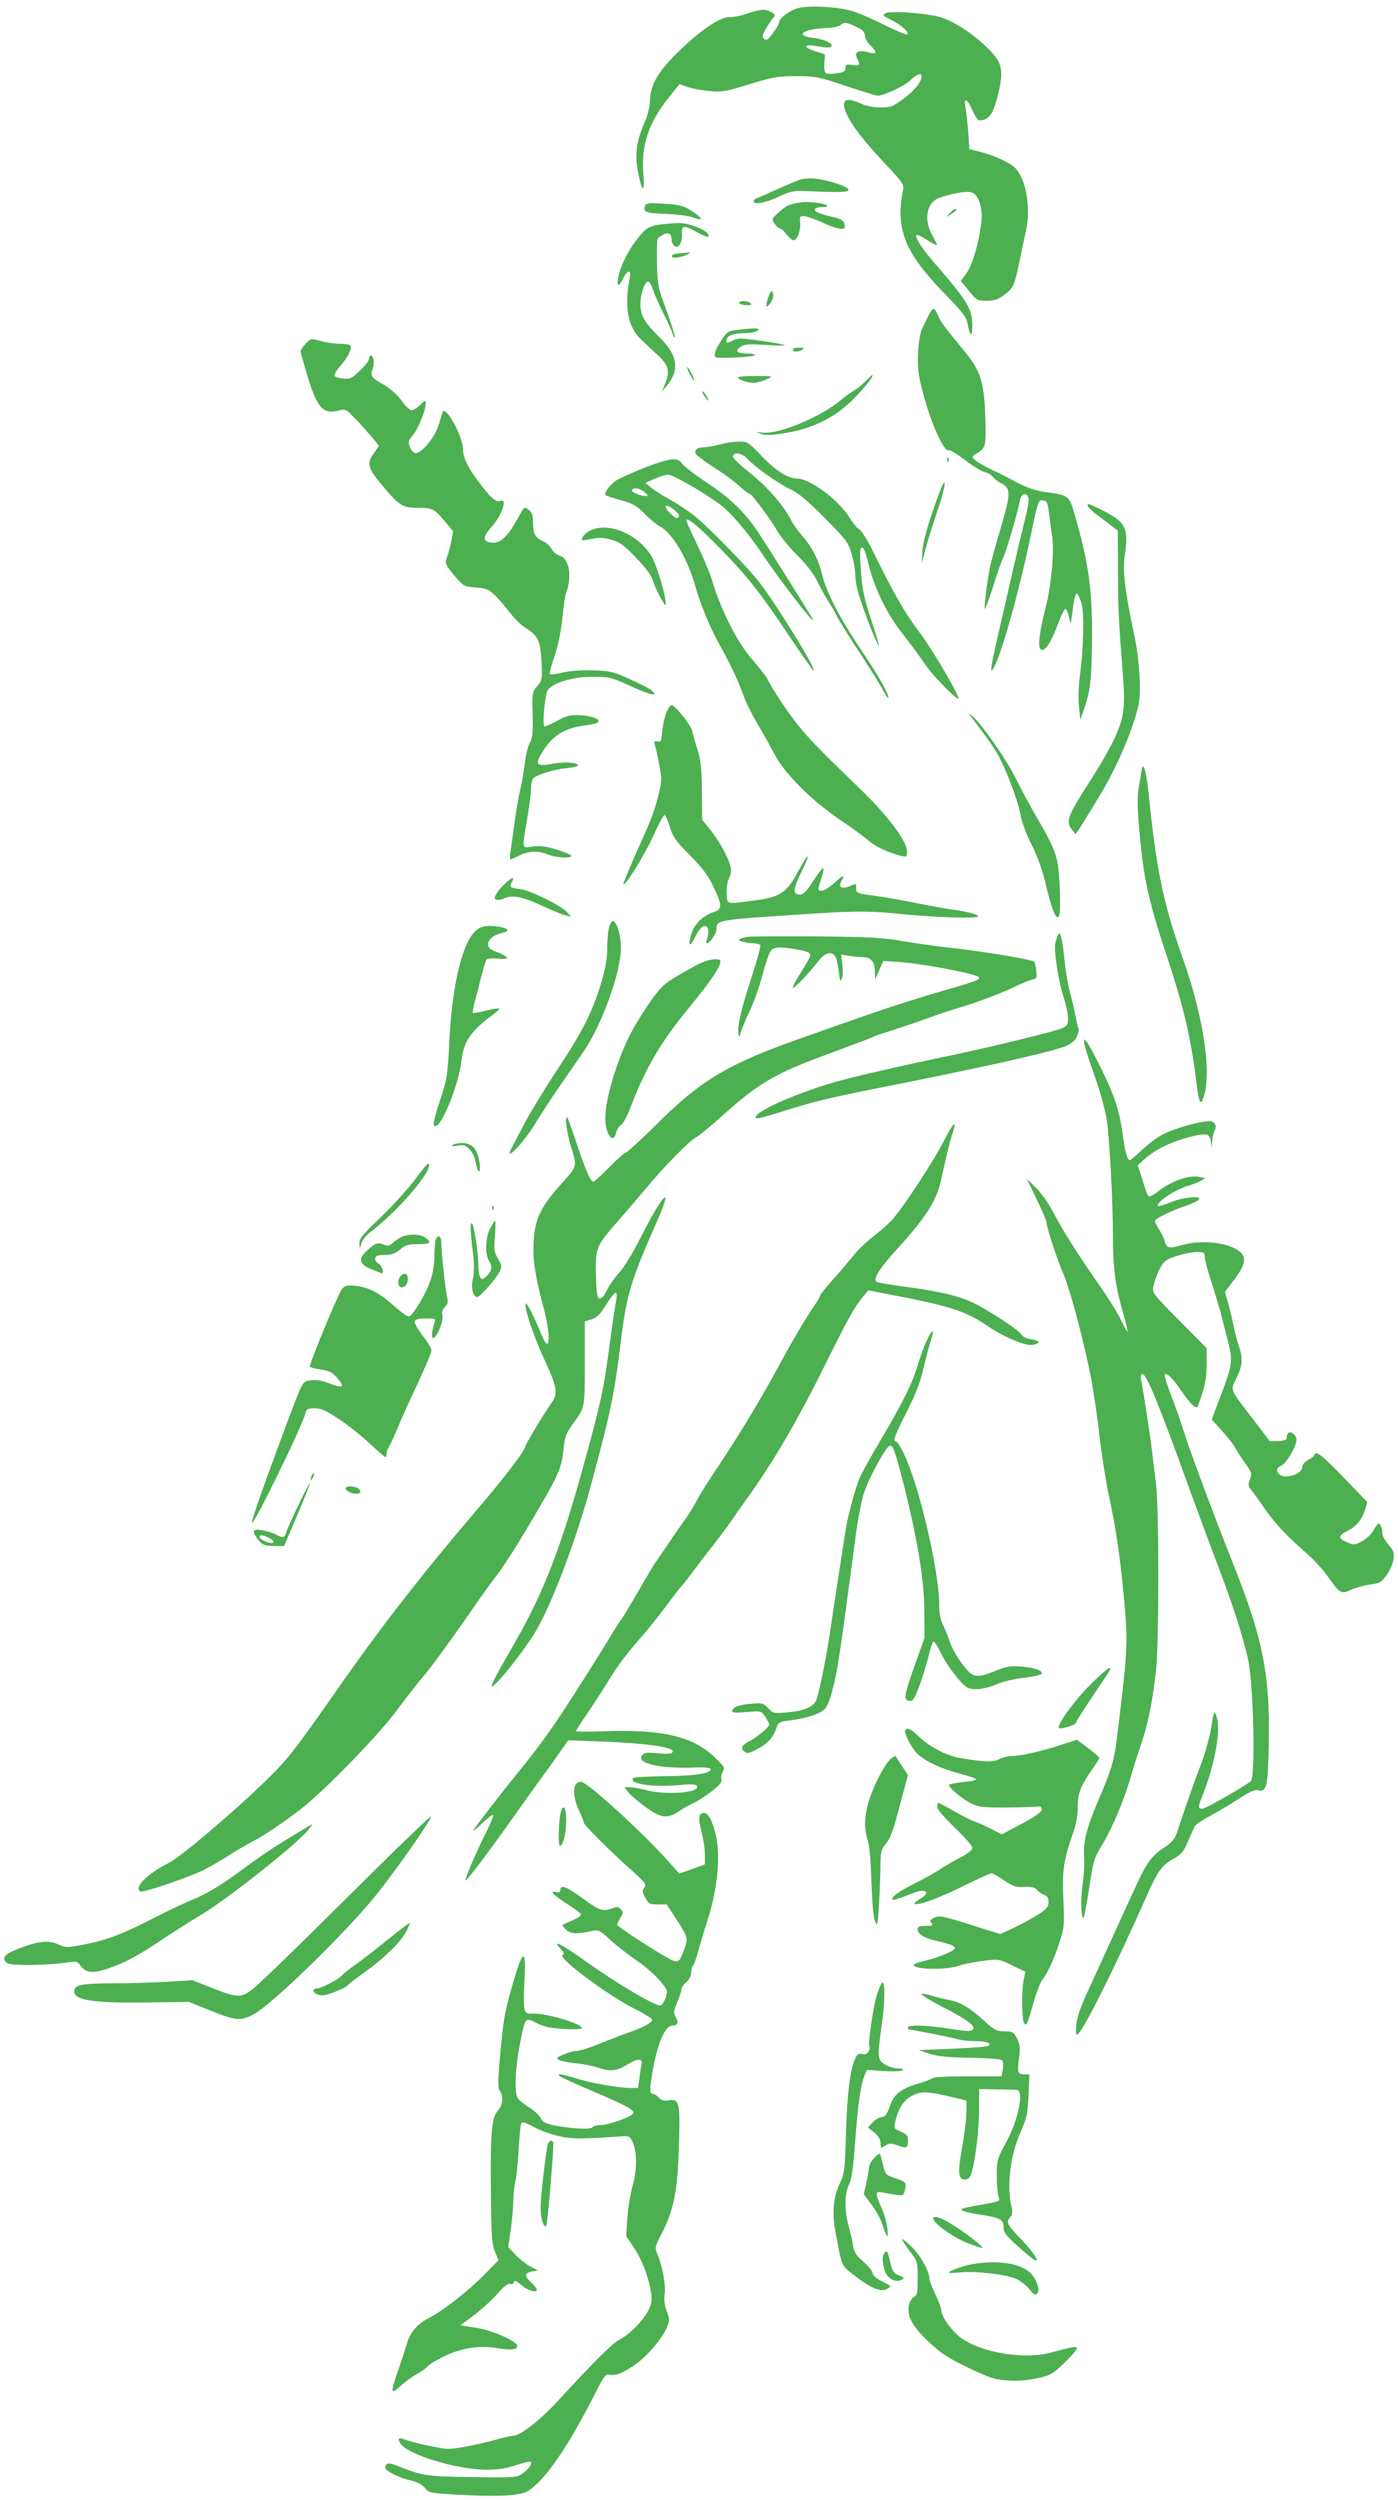 <?xml version="1.0" standalone="no"?>
<!DOCTYPE svg PUBLIC "-//W3C//DTD SVG 20010904//EN"
 "http://www.w3.org/TR/2001/REC-SVG-20010904/DTD/svg10.dtd">
<svg version="1.0" xmlns="http://www.w3.org/2000/svg"
 width="716pt" height="1280pt" viewBox="0 0 716 1280"
 preserveAspectRatio="xMidYMid meet">
<g transform="translate(0,1280) scale(0.1,-0.1)"
fill="#4caf50" stroke="none">
<path d="M4090 12759 c-44 -11 -100 -52 -100 -74 0 -7 -14 -31 -31 -54 -25
-35 -33 -40 -45 -30 -12 10 -11 18 12 58 15 25 32 49 38 54 16 11 -22 37 -56
37 -15 0 -51 -9 -80 -19 -29 -11 -70 -19 -90 -18 -50 1 -151 -67 -270 -184
-100 -99 -138 -166 -139 -246 -1 -27 -11 -72 -25 -103 -44 -102 -54 -168 -37
-257 21 -111 36 -119 28 -13 -12 146 27 262 131 392 l54 67 40 -14 c22 -8 73
-17 113 -21 66 -6 83 -3 206 35 120 37 144 41 239 41 100 0 113 -3 254 -50 82
-27 155 -50 163 -50 32 0 144 53 170 81 29 29 55 38 55 19 0 -29 -37 -75 -92
-115 -55 -41 -65 -45 -118 -45 -36 0 -74 7 -101 20 -81 36 -105 19 -73 -53 27
-60 87 -138 198 -256 90 -96 97 -106 91 -135 -40 -196 9 -319 206 -522 97
-100 119 -127 124 -160 13 -67 24 -74 25 -13 0 86 -25 128 -186 313 -70 80
-111 143 -100 153 3 3 27 -8 53 -25 26 -17 49 -29 51 -27 2 2 -8 23 -22 48
-45 76 -32 166 28 191 54 22 142 39 169 32 38 -9 62 -78 53 -156 -12 -101 -44
-212 -75 -257 l-30 -42 41 -50 c40 -49 44 -51 91 -51 37 0 58 6 87 28 48 33
56 51 80 166 10 50 26 125 35 166 24 111 3 251 -49 313 -25 31 -110 71 -191
91 l-50 12 -6 85 c-3 46 -10 104 -14 128 -10 56 8 48 36 -15 24 -52 30 -57 63
-45 32 13 49 47 71 141 26 115 16 152 -55 222 -90 88 -196 153 -272 167 -98
18 -232 25 -253 13 -16 -9 -13 -13 31 -35 51 -26 92 -63 81 -73 -3 -4 -52 16
-109 44 -57 29 -129 61 -162 72 -70 24 -221 34 -286 19z m310 -104 c20 -10 30
-23 30 -38 0 -13 13 -36 30 -52 37 -36 31 -45 -20 -31 -46 12 -67 -3 -49 -35
16 -31 10 -38 -26 -32 -31 5 -35 3 -35 -15 0 -17 -8 -22 -44 -27 -25 -4 -50
-4 -56 0 -6 4 -10 26 -8 52 l3 45 -47 15 c-61 18 -65 38 -5 28 66 -11 82 -11
86 0 6 15 -42 35 -99 42 -90 11 -48 43 63 49 45 2 76 8 85 18 16 15 32 12 92
-19z"/>
<path d="M4096 11880 c-15 -5 -67 -27 -115 -49 -47 -21 -94 -42 -103 -45 -10
-3 -18 -10 -18 -16 0 -20 59 -10 126 22 59 28 78 32 134 30 188 -8 225 -7 225
7 0 16 -108 51 -175 57 -25 2 -58 -1 -74 -6z"/>
<path d="M4100 11764 c-60 -11 -73 -16 -110 -50 -39 -35 -39 -36 -22 -60 9
-13 22 -24 28 -24 5 0 20 -13 32 -30 13 -16 29 -30 36 -30 19 0 38 51 34 91
-3 31 -1 34 23 32 14 -1 57 -16 95 -34 59 -28 99 -37 110 -26 2 2 1 12 -2 24
-4 15 -19 23 -62 33 -67 15 -95 27 -87 41 4 5 20 9 38 9 48 0 19 18 -38 23
-27 3 -61 3 -75 1z"/>
<path d="M3304 11747 c-12 -33 1 -38 108 -42 64 -3 122 -11 143 -20 52 -21 41
2 -17 38 -38 24 -60 29 -136 34 -79 5 -92 4 -98 -10z"/>
<path d="M4864 11708 l-19 -21 28 18 c28 18 33 25 19 25 -5 0 -17 -10 -28 -22z"/>
<path d="M3385 11651 c-63 -8 -81 -20 -129 -85 -45 -59 -81 -135 -90 -188 -8
-46 4 -49 24 -6 22 46 45 51 36 7 -30 -146 -11 -252 56 -316 24 -22 64 -61 91
-85 52 -51 59 -79 32 -146 l-15 -37 25 30 c67 80 56 157 -36 247 -78 77 -99
112 -99 171 0 54 24 121 41 115 7 -2 18 -22 24 -44 7 -21 31 -75 53 -119 22
-44 43 -90 47 -103 4 -13 9 -21 12 -19 2 3 -17 63 -42 134 -45 122 -48 134
-50 244 -2 64 0 121 3 126 4 6 18 16 31 23 26 13 41 2 41 -31 0 -9 6 -22 14
-28 20 -17 40 14 39 60 -2 48 6 49 81 8 49 -26 57 -27 54 -12 -4 24 -101 63
-153 61 -22 0 -62 -4 -90 -7z"/>
<path d="M3478 11503 c-21 -2 -38 -8 -38 -14 0 -13 40 -10 75 6 31 14 27 14
-37 8z"/>
<path d="M3933 11273 c-6 -21 -10 -39 -8 -41 8 -8 35 33 35 54 0 36 -13 29
-27 -13z"/>
<path d="M3786 11252 c-3 -6 10 -12 29 -14 22 -2 34 0 32 6 -5 14 -53 20 -61
8z"/>
<path d="M4757 11188 c-8 -18 -24 -49 -33 -68 -11 -22 -19 -68 -22 -126 -3
-75 0 -108 22 -194 44 -169 112 -320 137 -305 4 3 40 -20 81 -50 40 -31 86
-59 101 -62 15 -3 33 -13 40 -23 7 -9 27 -25 44 -34 51 -26 51 -49 -2 -230
-26 -88 -51 -179 -55 -201 -15 -76 -31 -207 -26 -212 2 -3 21 48 42 113 20 66
45 135 54 154 15 31 70 219 85 293 6 30 32 37 42 10 4 -9 -3 -55 -15 -102 -12
-47 -39 -162 -61 -256 -21 -93 -53 -231 -70 -305 -46 -201 -53 -239 -36 -216
36 48 131 383 191 669 40 194 42 199 67 195 19 -3 23 -12 30 -68 4 -36 11 -89
16 -118 11 -76 -4 -245 -33 -360 -33 -128 -42 -207 -26 -217 21 -13 49 28 84
119 18 48 37 88 41 89 5 1 14 -16 19 -38 l10 -40 11 80 c5 45 14 78 20 76 6
-2 16 -24 24 -50 15 -51 11 -231 -9 -376 -6 -44 -8 -111 -4 -150 l7 -70 19 55
c32 92 39 147 41 360 2 254 -18 393 -94 653 -23 77 -30 83 -139 97 -61 8 -108
25 -190 70 -19 11 -60 31 -90 45 -30 14 -66 34 -80 45 -24 20 -24 21 -6 33 57
35 57 36 52 197 -6 177 -24 232 -109 335 -102 124 -118 145 -133 180 -18 43
-26 44 -47 3z"/>
<path d="M3775 11111 c-46 -6 -52 -9 -82 -56 -34 -52 -42 -84 -20 -86 49 -4
184 4 192 12 5 5 -9 9 -37 9 -55 0 -68 13 -34 35 20 13 42 15 128 9 56 -4 101
-4 98 -1 -3 3 -58 13 -122 22 -107 15 -120 15 -148 0 -25 -13 -30 -13 -30 -1
0 26 31 40 90 40 33 1 65 7 72 14 13 13 -13 14 -107 3z"/>
<path d="M1566 11041 c-14 -15 -26 -33 -26 -40 0 -7 16 -64 35 -128 49 -161
81 -196 159 -175 35 10 37 9 90 -46 46 -48 116 -130 116 -136 0 -1 -11 -17
-25 -36 -37 -50 -32 -74 31 -151 95 -116 114 -129 190 -129 79 0 88 -4 142
-69 l43 -51 -11 -58 c-7 -31 -17 -67 -22 -79 -12 -25 -4 -41 54 -107 32 -36
39 -40 96 -44 54 -4 65 -9 98 -41 20 -20 54 -60 76 -88 22 -29 54 -61 72 -72
71 -45 83 -67 89 -174 5 -95 5 -98 -21 -129 -26 -31 -27 -35 -24 -145 2 -90 0
-119 -14 -145 -10 -18 -21 -62 -25 -98 -4 -36 -14 -96 -23 -135 -9 -38 -23
-119 -31 -180 -8 -60 -18 -127 -21 -147 -3 -21 -3 -38 0 -38 4 0 24 9 46 20
47 24 97 26 147 5 40 -17 128 -21 118 -5 -3 5 -38 19 -76 31 -52 16 -83 20
-120 15 -58 -8 -56 -19 -29 141 11 65 20 137 20 159 0 23 6 46 13 51 26 20
110 45 167 50 33 3 60 9 60 14 0 16 -67 20 -129 9 -82 -15 -92 -6 -58 52 52
89 114 129 217 143 30 4 61 10 68 14 26 14 -18 35 -82 39 -53 3 -69 0 -120
-27 -32 -17 -62 -31 -67 -31 -13 0 1 162 16 186 24 38 128 69 230 69 86 0 94
-2 198 -49 100 -46 140 -54 106 -22 -8 8 -57 34 -109 57 -87 40 -103 44 -190
47 -60 2 -118 -2 -157 -11 -35 -9 -65 -12 -67 -8 -3 4 8 45 24 92 18 53 33
124 40 192 6 59 14 118 19 130 33 88 16 180 -35 193 -13 4 -31 19 -39 34 -8
15 -28 33 -45 40 -39 16 -50 37 -50 95 0 36 -5 51 -22 65 -23 18 -23 18 -59
-49 -50 -90 -87 -123 -130 -119 -47 4 -48 28 -5 76 36 39 66 98 66 127 0 12
-6 15 -20 10 -23 -7 -53 22 -123 118 -45 62 -65 106 -66 149 -2 69 -92 229
-105 187 -2 -8 -12 -39 -21 -69 -19 -59 -85 -140 -116 -140 -9 0 -22 13 -29
30 -11 27 -10 32 13 60 28 32 67 128 67 162 0 21 -1 21 -28 -5 -15 -15 -35
-27 -44 -27 -9 0 -33 23 -53 51 -24 31 -58 62 -92 81 -62 35 -68 44 -54 80 10
28 4 68 -10 68 -5 0 -9 -8 -9 -17 0 -9 -21 -36 -46 -60 -41 -39 -50 -44 -86
-41 -23 2 -43 8 -45 15 -2 6 12 29 31 51 37 41 60 87 50 103 -3 5 -26 9 -52 9
-26 0 -70 6 -99 14 -51 14 -52 13 -77 -13z"/>
<path d="M4060 11010 c0 -13 30 -13 50 0 11 7 7 10 -17 10 -18 0 -33 -4 -33
-10z"/>
<path d="M3520 10916 c0 -11 30 -66 36 -66 2 0 -3 15 -12 33 -19 36 -24 44
-24 33z"/>
<path d="M3780 10867 c0 -11 47 -27 81 -27 24 0 89 24 89 33 0 1 -38 2 -85 2
-47 0 -85 -3 -85 -8z"/>
<path d="M4434 10849 c-16 -17 -45 -40 -64 -51 -19 -12 -46 -31 -60 -43 -98
-86 -320 -180 -404 -170 -41 5 -41 5 -9 -6 24 -9 54 -8 130 5 141 23 256 82
350 179 60 62 102 117 90 117 -2 0 -16 -14 -33 -31z"/>
<path d="M3605 10776 c10 -14 19 -26 22 -26 7 0 -17 39 -28 46 -6 3 -3 -5 6
-20z"/>
<path d="M3685 10524 c-27 -7 -65 -14 -83 -14 -40 0 -55 -26 -26 -46 10 -7 24
-17 29 -22 6 -5 37 -26 70 -47 33 -21 82 -57 109 -81 26 -24 52 -44 57 -44 10
0 108 -131 144 -195 16 -27 61 -81 100 -120 47 -46 81 -91 100 -130 16 -33 41
-78 55 -100 15 -22 37 -60 49 -85 13 -25 65 -108 116 -185 51 -77 104 -162
118 -190 15 -27 26 -44 27 -37 0 23 -48 108 -145 253 -104 154 -174 291 -195
379 -17 73 -50 137 -100 195 -22 26 -48 61 -56 78 -39 77 -121 172 -211 244
-52 41 -92 80 -90 87 8 24 47 17 75 -13 38 -42 156 -126 222 -157 40 -19 88
-59 174 -146 108 -109 120 -124 137 -181 10 -34 19 -82 19 -107 0 -25 8 -72
19 -106 25 -83 91 -253 101 -259 4 -3 -12 55 -37 128 -35 106 -46 154 -53 246
-6 68 -6 119 -1 124 12 12 19 -1 41 -88 31 -123 94 -250 172 -349 38 -48 91
-120 118 -160 40 -60 181 -201 169 -169 -22 59 -139 255 -200 336 -75 100
-129 193 -235 409 -29 59 -62 112 -73 118 -11 5 -32 31 -47 55 -52 90 -205
205 -271 205 -47 0 -109 39 -182 115 -70 73 -73 75 -119 74 -26 0 -69 -7 -97
-15z"/>
<path d="M4851 10444 c0 -11 3 -14 6 -6 3 7 2 16 -1 19 -3 4 -6 -2 -5 -13z"/>
<path d="M3305 10407 c-61 -24 -127 -53 -146 -65 -34 -21 -68 -67 -57 -77 3
-3 38 -15 78 -26 63 -17 81 -28 122 -70 27 -27 62 -56 77 -64 65 -33 143 -166
183 -309 26 -93 77 -215 128 -306 49 -86 94 -182 121 -259 10 -29 41 -90 67
-135 27 -44 66 -115 88 -156 52 -101 191 -239 339 -339 61 -41 126 -89 146
-107 33 -29 105 -62 169 -77 23 -6 25 -3 25 26 0 51 -101 185 -244 322 -205
198 -253 248 -312 320 -55 69 -130 182 -159 239 -8 16 -43 60 -77 99 -75 83
-165 262 -208 412 -10 33 -44 114 -76 180 -32 65 -56 121 -54 124 10 9 68 -39
174 -148 135 -137 207 -228 361 -459 63 -94 116 -169 118 -167 12 11 -182 326
-276 450 -61 80 -273 297 -342 349 -30 24 -86 60 -124 81 -38 21 -80 48 -95
61 l-26 22 48 21 c27 12 58 21 69 21 24 0 191 -96 267 -154 58 -44 141 -142
224 -265 98 -146 290 -391 244 -311 -30 50 -241 387 -278 441 -67 99 -141 170
-257 247 -63 41 -120 86 -129 99 -22 33 -59 29 -188 -20z m-4 -127 c18 -15 20
-19 8 -20 -27 0 -79 21 -73 31 9 15 41 10 65 -11z m156 -94 c20 -17 25 -28 17
-35 -7 -8 -20 -1 -44 24 -40 41 -19 50 27 11z"/>
<path d="M4782 10197 c-36 -105 -55 -175 -58 -218 l-3 -64 18 70 c10 39 37
125 60 193 23 67 41 134 39 148 -2 17 -21 -27 -56 -129z"/>
<path d="M5572 10208 c3 -7 24 -28 49 -46 24 -18 58 -43 74 -56 l30 -23 1
-199 c0 -196 3 -261 25 -539 14 -169 5 -226 -50 -340 -21 -44 -79 -144 -130
-222 -102 -159 -113 -189 -83 -228 l20 -26 20 28 c10 16 58 92 105 171 88 144
172 343 198 463 15 70 5 234 -22 359 -47 220 -60 331 -49 402 22 143 7 174
-111 234 -76 38 -83 40 -77 22z"/>
<path d="M3023 10084 c-27 -14 -50 -41 -41 -50 2 -1 24 2 50 7 37 8 60 7 101
-5 44 -13 64 -28 126 -93 52 -54 78 -91 87 -121 13 -43 64 -136 64 -117 1 46
-48 208 -76 252 -71 111 -219 172 -311 127z"/>
<path d="M3413 9153 c-8 -21 -18 -64 -21 -96 -4 -52 -7 -58 -24 -53 -17 4 -19
1 -14 -17 4 -12 14 -57 22 -101 15 -75 15 -82 -6 -165 -11 -47 -38 -124 -60
-171 -77 -172 -120 -273 -117 -277 10 -10 111 154 153 248 27 60 53 108 58
106 5 -2 17 -29 27 -62 15 -50 30 -71 103 -144 65 -66 93 -104 120 -161 46
-96 46 -115 0 -130 -55 -18 -100 -63 -114 -115 -18 -63 -6 -67 22 -9 24 51 53
68 65 38 3 -9 1 -30 -4 -45 -6 -16 -7 -29 -3 -29 15 0 50 52 50 74 0 47 -5 46
485 78 230 15 315 14 465 -2 168 -17 390 -24 390 -12 0 11 -63 27 -145 37 -27
4 -104 18 -170 31 -66 14 -163 31 -215 38 -92 12 -95 13 -95 38 1 25 0 25 -34
11 -40 -17 -59 -6 -42 25 20 37 12 35 -34 -7 -24 -22 -54 -41 -65 -41 -24 0
-24 -1 -4 61 9 27 14 52 11 55 -3 3 -26 -26 -51 -65 -37 -57 -51 -71 -71 -71
-36 0 -33 30 11 119 20 40 34 75 31 77 -3 3 -24 -31 -48 -75 -58 -110 -93
-134 -219 -150 -155 -21 -145 -24 -148 33 -2 29 3 61 12 81 11 22 13 41 7 61
-14 50 -57 128 -102 184 l-43 54 -1 146 c-1 117 -6 158 -22 210 -12 36 -24 80
-28 97 -6 32 -88 133 -106 133 -6 0 -17 -17 -26 -37z"/>
<path d="M4966 9140 c7 -8 34 -45 62 -82 28 -37 63 -88 78 -113 43 -75 104
-232 119 -309 8 -45 31 -107 59 -162 30 -59 54 -126 71 -197 31 -131 50 -181
66 -171 8 5 10 46 7 143 -7 160 -15 188 -111 354 -36 61 -88 158 -116 214 -48
98 -174 277 -222 318 -13 11 -19 13 -13 5z"/>
<path d="M5846 8850 c-3 -19 -10 -60 -15 -90 -9 -54 -4 -153 18 -345 17 -146
49 -277 122 -495 93 -279 128 -431 158 -673 12 -104 24 -116 42 -40 31 137
-14 409 -117 698 -98 276 -133 450 -173 850 -5 44 -13 91 -18 105 -11 25 -11
25 -17 -10z"/>
<path d="M2593 8282 c-17 -15 -39 -39 -48 -54 -15 -25 -15 -28 -2 -34 9 -3 24
-1 36 5 39 21 93 12 190 -33 53 -25 110 -48 126 -52 l30 -7 -23 25 c-29 32
-184 108 -232 115 -59 8 -62 10 -50 34 17 31 7 32 -27 1z"/>
<path d="M3121 8058 c-6 -17 -11 -66 -11 -108 0 -57 -8 -104 -30 -179 -45
-149 -94 -248 -223 -443 -64 -97 -139 -220 -168 -274 -28 -55 -58 -110 -65
-124 -52 -94 53 12 119 120 28 47 87 137 131 200 44 63 95 138 114 165 94 136
192 407 192 532 0 62 -17 124 -38 137 -6 3 -15 -8 -21 -26z"/>
<path d="M2452 8046 c-77 -42 -136 -270 -151 -581 -8 -168 -11 -187 -45 -291
-39 -121 -43 -146 -22 -138 37 14 119 227 130 337 10 94 49 151 159 231 21 15
36 30 34 33 -3 2 -33 -3 -68 -11 -34 -9 -64 -14 -67 -12 -2 3 1 25 7 48 7 24
22 81 33 128 12 47 25 90 29 96 6 7 29 9 60 6 63 -6 60 8 -6 34 -36 13 -45 22
-45 40 0 25 28 48 73 58 38 9 34 22 -10 30 -56 9 -85 7 -111 -8z"/>
<path d="M5415 8005 c-3 -8 -7 -23 -10 -32 -10 -29 17 -204 42 -277 12 -38 23
-87 23 -108 0 -35 -4 -41 -35 -54 -39 -16 -334 -88 -525 -129 -286 -59 -541
-118 -635 -145 -216 -63 -428 -160 -403 -185 3 -4 55 9 115 28 186 60 248 75
659 156 473 95 769 163 823 190 25 13 43 31 49 50 6 16 8 31 6 34 -2 2 -9 30
-15 63 -6 32 -19 88 -29 124 -10 36 -24 118 -30 183 -11 107 -23 141 -35 102z"/>
<path d="M3830 8004 c-48 -9 -57 -16 -30 -24 14 -5 39 -8 57 -9 17 -1 34 -5
37 -10 3 -5 -17 -78 -44 -162 -55 -168 -74 -252 -68 -290 4 -23 5 -23 12 6 5
17 26 67 47 112 21 45 51 128 65 185 15 57 34 111 42 121 18 20 51 21 138 5
47 -8 64 -16 64 -27 0 -9 -21 -47 -45 -85 -25 -38 -45 -75 -45 -83 0 -13 84
74 134 140 32 41 69 49 85 18 6 -10 14 -45 17 -77 6 -49 9 -54 16 -33 5 13 6
46 2 73 l-6 49 38 -6 c22 -4 53 -7 71 -7 43 0 63 -23 64 -73 l1 -42 21 48 21
47 80 -5 c115 -8 364 -54 405 -75 22 -12 -6 -23 -185 -74 -88 -25 -246 -75
-350 -111 -104 -36 -253 -88 -331 -116 -407 -141 -548 -223 -780 -455 -80 -79
-151 -144 -157 -144 -6 0 -44 -34 -85 -75 -40 -41 -77 -75 -82 -75 -14 0 -38
54 -84 191 -24 72 -46 133 -49 137 -16 15 -3 -79 20 -154 30 -95 30 -94 -45
-178 -113 -125 -142 -185 -148 -306 -5 -90 7 -170 52 -339 25 -94 33 -181 16
-181 -5 0 -17 21 -28 47 -38 95 -81 178 -82 156 -1 -36 46 -175 98 -286 64
-136 70 -172 37 -217 -44 -63 -136 -216 -136 -227 0 -18 -114 -167 -235 -308
-277 -323 -497 -606 -700 -895 -240 -344 -281 -397 -385 -498 -156 -154 -444
-399 -503 -428 -113 -57 -183 -127 -148 -148 12 -8 255 75 328 112 34 18 93
52 130 76 37 24 91 55 120 70 65 33 221 141 292 204 145 128 358 351 443 465
50 67 108 142 129 166 42 47 162 212 275 377 40 57 85 119 100 138 28 33 110
160 181 281 148 250 160 277 170 384 5 50 13 73 39 110 72 99 69 85 69 321 l0
215 34 10 c27 8 43 24 74 73 54 85 65 85 48 -4 -5 -27 -19 -123 -31 -214 -27
-206 -42 -277 -124 -576 -121 -444 -211 -677 -363 -940 -102 -177 -128 -228
-110 -217 30 18 146 163 211 265 83 130 216 478 295 773 99 366 119 466 151
730 29 237 50 308 190 624 82 187 20 122 -86 -89 -39 -78 -86 -156 -112 -185
-25 -27 -54 -69 -65 -93 -14 -27 -27 -42 -37 -40 -12 3 -15 25 -18 122 -3 140
0 146 123 286 41 47 103 119 137 160 86 104 217 238 252 257 16 8 83 63 148
122 171 153 263 207 503 295 180 67 255 95 264 101 5 3 45 16 88 29 43 14 123
41 178 61 55 20 123 43 151 51 84 23 239 81 301 112 32 16 71 32 87 36 27 7
28 9 23 47 -3 23 -7 42 -9 45 -13 12 -265 54 -451 74 -54 6 -153 20 -220 31
-104 19 -169 22 -447 25 -179 1 -336 0 -350 -2z"/>
<path d="M3619 7881 c-31 -10 -54 -22 -151 -78 -67 -40 -84 -55 -141 -136 -35
-51 -83 -128 -104 -172 -67 -134 -123 -325 -123 -420 0 -81 41 -138 55 -75 4
16 15 35 25 40 10 5 30 42 46 82 76 202 154 337 298 513 119 145 166 215 166
245 0 11 -33 12 -71 1z"/>
<path d="M5555 7449 c4 -19 29 -96 56 -171 26 -76 52 -171 58 -215 15 -111 31
-422 31 -598 0 -160 13 -252 54 -395 14 -46 23 -86 21 -88 -2 -2 -17 25 -34
60 -16 35 -67 116 -113 182 -104 148 -187 279 -237 376 -22 41 -60 95 -86 120
l-46 45 50 -104 c28 -57 51 -111 51 -120 0 -25 54 -189 89 -270 34 -80 106
-354 141 -536 11 -60 30 -189 41 -285 11 -96 33 -236 49 -310 36 -168 55 -300
75 -505 23 -249 23 -260 -35 -739 -12 -103 -30 -163 -91 -304 -63 -148 -82
-221 -77 -297 3 -33 0 -96 -7 -140 -11 -79 -9 -175 4 -175 3 0 16 68 29 151
22 147 24 154 72 233 48 79 111 231 145 351 9 33 32 105 51 160 35 106 55 204
75 375 15 131 15 830 0 950 -6 47 -15 121 -20 165 -11 92 -49 340 -57 371 -3
12 -1 25 5 29 19 11 83 -145 251 -610 46 -126 110 -299 142 -383 71 -185 123
-346 150 -467 28 -126 39 -603 14 -624 -35 -29 -232 -141 -248 -141 -23 0 -23
8 2 71 66 167 95 340 69 406 -11 26 -13 22 -25 -57 -7 -47 -31 -134 -54 -195
-37 -96 -58 -156 -123 -350 -10 -31 -26 -49 -68 -76 -60 -40 -87 -77 -136
-184 -18 -38 -74 -160 -124 -270 -50 -110 -112 -245 -137 -300 -30 -66 -47
-118 -50 -154 -3 -38 -1 -52 6 -47 31 19 190 338 358 716 52 118 77 153 133
183 41 23 52 35 75 89 15 35 31 70 35 78 4 8 41 33 82 55 41 22 107 62 147 88
54 35 79 46 97 41 42 -10 49 21 53 239 7 347 -28 529 -173 897 -112 282 -233
608 -260 695 -15 50 -45 134 -66 188 -21 55 -36 103 -33 109 8 13 40 -17 84
-82 48 -71 78 -98 85 -79 37 101 45 140 45 215 l0 82 -140 141 c-134 135 -139
142 -133 173 9 49 38 111 59 130 25 21 117 48 166 48 33 0 38 -3 38 -24 0 -13
15 -71 34 -128 18 -56 40 -130 49 -163 8 -33 22 -89 32 -125 32 -125 32 -126
-56 -356 l-23 -62 52 -57 c29 -32 60 -71 68 -87 9 -17 32 -53 52 -80 33 -47
35 -53 24 -82 -11 -27 -10 -34 8 -56 11 -14 41 -55 66 -92 49 -73 114 -142
213 -228 35 -30 83 -82 107 -115 68 -96 71 -98 124 -74 25 11 69 23 99 27 47
6 56 11 83 48 16 23 32 59 35 81 4 34 1 45 -26 75 -17 20 -31 45 -31 56 0 26
-10 52 -19 52 -5 0 -16 -16 -27 -35 -10 -20 -35 -43 -59 -56 -38 -20 -42 -20
-78 -4 -45 19 -44 33 4 57 45 23 76 59 90 108 l12 40 -113 117 c-117 122 -150
148 -158 125 -2 -7 -17 -19 -33 -27 -17 -9 -29 -24 -29 -35 0 -37 -90 -66
-118 -38 -19 19 -14 34 13 46 25 12 75 98 75 130 0 23 -25 46 -40 37 -5 -3
-10 -14 -10 -23 0 -14 -10 -18 -43 -20 l-43 -1 -84 110 c-126 164 -119 148
-87 214 31 63 34 104 11 166 -8 24 -19 67 -25 94 -5 28 -17 80 -27 116 l-18
65 34 45 c57 73 73 111 59 140 -30 60 -194 89 -312 55 -67 -20 -80 -17 -89 19
-4 15 -18 43 -31 63 -13 19 -22 39 -19 44 8 13 92 53 150 72 28 9 60 23 70 31
34 26 -72 18 -140 -10 -33 -13 -62 -22 -65 -20 -15 16 87 85 154 104 22 6 51
18 64 25 l25 14 -31 6 c-54 12 -143 -19 -216 -77 -21 -16 -42 -26 -46 -21 -4
5 -18 43 -30 84 l-24 74 40 36 c53 47 136 86 230 110 86 22 99 18 106 -33 4
-30 4 -30 5 6 1 21 6 47 12 57 15 28 2 50 -29 50 -45 0 -175 -37 -232 -66 -29
-14 -78 -51 -109 -80 -31 -30 -60 -54 -64 -54 -12 0 -25 46 -36 132 -16 121
-44 206 -116 349 -66 133 -92 168 -79 108z"/>
<path d="M4836 6962 c-50 -100 -210 -344 -265 -405 -20 -22 -64 -61 -98 -87
-34 -26 -80 -69 -101 -97 -22 -27 -69 -83 -106 -124 -36 -41 -66 -78 -66 -82
0 -5 -11 -25 -25 -45 -45 -64 -121 -193 -190 -322 -90 -165 -198 -345 -305
-505 -48 -71 -98 -150 -110 -175 -13 -25 -41 -71 -64 -103 -23 -32 -60 -86
-83 -120 -23 -34 -51 -75 -63 -92 -12 -16 -52 -84 -90 -150 -38 -66 -77 -131
-87 -145 -10 -13 -39 -58 -64 -100 -53 -88 -178 -285 -244 -385 -64 -97 -136
-195 -231 -311 -95 -117 -207 -263 -219 -284 -4 -8 15 7 43 34 29 28 54 47 57
44 4 -3 -10 -38 -30 -78 -53 -105 -116 -252 -111 -257 5 -5 119 145 244 322
51 72 120 169 155 216 34 47 77 107 94 132 l33 47 147 -5 c264 -10 403 -30
387 -56 -5 -8 -29 -10 -74 -5 -55 5 -70 3 -81 -10 -34 -41 88 -70 269 -63 71
3 99 -5 72 -21 -23 -14 -107 -23 -247 -24 -73 -1 -136 -5 -140 -9 -27 -28 94
-48 222 -37 90 8 105 6 105 -10 0 -30 -167 -40 -260 -15 -30 8 -68 15 -83 15
l-29 0 19 -25 c10 -13 49 -47 87 -75 81 -59 114 -63 172 -24 21 15 54 33 72
41 18 7 59 34 93 59 45 35 58 50 54 64 -3 10 0 28 7 40 12 20 8 26 -47 78
-107 101 -263 138 -542 129 -90 -3 -163 -3 -163 0 0 4 26 45 59 92 32 47 81
123 109 169 50 81 94 139 177 233 22 25 72 87 110 138 39 52 77 102 86 111 9
10 36 44 60 76 24 33 68 91 99 129 30 39 72 95 93 125 20 30 55 80 77 110 129
177 259 397 391 663 128 258 162 321 205 373 l31 38 144 -28 c279 -54 357 -80
469 -156 86 -58 194 -103 231 -95 41 9 36 21 -11 29 -23 3 -43 13 -47 21 -8
23 -194 143 -270 175 -76 31 -169 52 -348 75 -66 9 -123 19 -128 24 -15 15 22
72 102 160 151 166 206 250 230 356 34 155 44 194 58 238 26 79 7 65 -41 -31z"/>
<path d="M2320 6939 c-11 -8 -6 -9 23 -4 31 5 41 2 62 -19 14 -14 27 -42 31
-66 10 -60 28 -64 20 -4 -10 69 -34 98 -82 102 -21 1 -46 -3 -54 -9z"/>
<path d="M2130 6767 c-36 -49 -116 -137 -177 -196 -96 -91 -113 -112 -112
-137 l1 -29 9 30 c5 17 26 43 47 58 134 101 308 301 300 345 -2 13 -22 -8 -68
-71z"/>
<path d="M2521 6614 c0 -11 3 -14 6 -6 3 7 2 16 -1 19 -3 4 -6 -2 -5 -13z"/>
<path d="M2510 6510 c-25 -48 -27 -136 -4 -168 18 -26 12 -52 -17 -78 -17 -16
-22 -16 -29 -4 -6 8 -10 35 -10 60 0 60 -21 203 -32 215 -11 12 -10 -28 3
-140 8 -64 8 -108 1 -141 -11 -49 0 -94 23 -94 14 0 101 99 116 134 10 21 8
31 -11 63 -20 34 -21 46 -15 115 3 43 4 78 1 78 -3 0 -15 -18 -26 -40z"/>
<path d="M2060 6469 c-14 -6 -35 -20 -47 -31 -20 -18 -26 -20 -49 -9 -29 13
-45 6 -91 -38 -39 -37 -30 -65 24 -87 27 -11 51 -20 55 -22 18 -8 6 38 -13 48
-11 6 -19 19 -17 28 2 13 14 17 49 17 35 1 54 7 78 28 27 23 42 27 92 27 63 0
73 9 37 34 -25 18 -80 20 -118 5z"/>
<path d="M2233 6458 c-4 -7 -8 -47 -8 -88 -1 -49 -9 -95 -23 -133 -27 -74 -91
-177 -109 -177 -8 0 -43 25 -76 55 -74 66 -127 94 -195 102 -41 4 -53 2 -69
-14 -16 -16 -159 -359 -166 -398 -1 -5 23 -12 53 -16 44 -6 60 -14 82 -38 48
-54 37 -62 -40 -32 -33 13 -62 18 -89 14 -47 -6 -37 13 -157 -309 -95 -256
-146 -402 -146 -420 0 -33 257 491 274 560 6 23 11 26 48 26 33 0 57 -11 123
-55 46 -30 116 -86 158 -125 41 -38 78 -70 81 -70 3 0 6 8 6 18 0 10 4 22 8
27 5 6 26 51 47 100 20 50 68 156 106 236 38 81 69 155 69 165 0 11 -21 45
-46 77 -25 33 -43 65 -40 73 4 10 22 14 57 14 49 0 51 -1 44 -22 -15 -49 -17
-78 -6 -78 18 0 54 88 47 116 -4 16 0 30 13 43 16 16 17 25 9 62 -9 46 -27
211 -28 267 0 33 -13 42 -27 20z"/>
<path d="M2052 6268 c-7 -7 -12 -22 -12 -35 0 -33 37 -31 46 1 10 40 -10 58
-34 34z"/>
<path d="M4747 5938 c-14 -29 -35 -87 -47 -128 -27 -92 -77 -192 -187 -378
-47 -79 -96 -167 -109 -196 -25 -56 -68 -218 -78 -301 -4 -27 -18 -117 -31
-200 -13 -82 -31 -202 -40 -265 -18 -130 -58 -331 -74 -373 -14 -36 -63 -57
-152 -64 -66 -6 -70 -5 -95 22 -24 26 -29 27 -90 22 -62 -5 -94 -18 -94 -39 0
-7 27 -8 74 -3 73 6 74 6 95 -23 11 -17 21 -35 21 -40 0 -14 -58 -63 -103 -87
-40 -21 -46 -35 -22 -55 11 -9 24 -6 65 16 54 29 81 59 97 109 9 27 15 31 68
37 94 12 162 36 184 64 11 13 29 65 40 113 24 99 35 178 116 786 8 61 24 144
35 186 21 76 114 249 137 257 17 5 27 -25 74 -208 69 -278 102 -477 103 -635
l1 -140 -48 -135 c-57 -160 -61 -184 -30 -188 18 -3 25 8 51 75 16 43 37 111
47 151 9 40 21 74 25 77 5 3 19 -18 33 -47 33 -72 114 -177 146 -190 34 -13
94 -4 153 22 26 11 85 25 130 30 45 5 86 14 91 19 15 15 -33 34 -103 39 -55 4
-77 0 -131 -22 -102 -41 -117 -37 -172 37 -26 34 -53 83 -61 108 -8 25 -23 64
-35 87 -15 30 -21 60 -21 109 0 172 -104 614 -181 771 -16 34 -34 62 -40 62
-18 0 -8 27 55 152 45 89 70 153 85 219 12 52 29 116 37 142 22 67 11 69 -19
5z"/>
<path d="M1596 5245 c-9 -26 -7 -32 5 -12 6 10 9 21 6 23 -2 3 -7 -2 -11 -11z"/>
<path d="M1527 5092 c-30 -64 -59 -127 -62 -139 -7 -27 -16 -28 -54 -8 -16 8
-47 17 -70 21 -49 8 -53 -5 -17 -51 20 -25 30 -29 77 -30 l54 0 68 159 c37 87
66 160 64 162 -2 2 -29 -49 -60 -114z m-152 -164 c24 -11 34 -28 16 -28 -20 0
-61 20 -61 30 0 13 13 13 45 -2z"/>
<path d="M1770 5180 c0 -15 46 -34 65 -26 14 5 15 9 5 21 -14 17 -70 21 -70 5z"/>
<path d="M5582 4173 c-82 -82 -172 -207 -158 -220 8 -8 86 16 86 26 0 5 37 64
83 132 104 155 100 149 88 149 -6 0 -51 -39 -99 -87z"/>
<path d="M4637 3944 c-9 -9 17 -68 49 -109 32 -42 119 -86 232 -116 45 -12 82
-25 82 -29 0 -4 -31 -11 -70 -14 -38 -4 -70 -11 -70 -15 0 -14 66 -69 110 -92
41 -21 58 -23 185 -23 77 1 149 3 160 5 14 3 20 -1 20 -15 0 -13 -29 -34 -102
-73 l-102 -54 -58 29 c-32 16 -69 33 -83 37 -14 4 -59 27 -101 51 -42 24 -79
44 -82 44 -4 0 -7 -9 -7 -21 0 -12 34 -52 90 -106 50 -48 90 -94 90 -103 0
-11 -23 -30 -62 -50 -35 -18 -81 -45 -103 -60 -22 -15 -81 -48 -131 -73 -85
-43 -123 -71 -112 -83 3 -3 34 6 69 20 34 15 70 26 80 26 33 0 30 -18 -6 -40
-20 -12 -34 -24 -32 -26 13 -13 118 25 243 86 78 39 146 70 152 70 5 0 33 -16
62 -35 54 -36 60 -38 121 -35 22 1 41 -5 49 -15 8 -10 24 -21 37 -26 17 -6 23
-16 23 -37 0 -24 -9 -35 -52 -63 -29 -19 -85 -49 -124 -68 l-71 -33 -146 46
c-156 49 -168 52 -198 35 -16 -8 -18 -13 -8 -25 10 -12 5 -14 -30 -14 -34 0
-41 -3 -41 -20 0 -21 34 -42 85 -54 82 -19 105 -28 105 -40 0 -14 -80 -47
-162 -67 -27 -6 -48 -15 -48 -19 0 -24 167 -27 231 -4 24 8 80 20 124 25 79
10 81 10 148 -23 l69 -33 -9 -40 c-12 -59 -10 -212 3 -225 13 -13 12 -15 54
130 13 41 29 82 36 91 25 28 64 112 90 194 25 76 26 88 20 220 -7 149 1 203
53 350 13 38 21 84 21 127 0 71 16 109 86 207 13 19 24 37 24 41 0 4 -26 26
-57 50 l-57 43 -81 -26 c-104 -34 -207 -57 -251 -57 -19 0 -49 -7 -66 -16 -32
-17 -65 -16 -193 4 -72 11 -157 54 -213 106 -48 45 -62 52 -75 40z"/>
<path d="M4568 3800 c-27 -16 -83 -118 -112 -202 -29 -86 -33 -153 -12 -219 9
-27 16 -108 19 -214 4 -105 10 -181 18 -200 12 -28 14 -23 20 70 4 55 7 144 8
197 1 91 3 99 29 130 22 25 38 70 70 192 l42 158 -32 49 c-17 27 -32 49 -32
49 -1 0 -9 -5 -18 -10z"/>
<path d="M2952 3668 c-19 -19 -14 -79 13 -136 14 -30 25 -58 25 -63 0 -12 132
-144 240 -240 76 -69 83 -78 70 -93 -12 -15 -11 -22 5 -52 17 -31 22 -34 64
-34 l46 0 47 -73 c62 -95 63 -100 43 -155 -29 -76 -30 -77 -94 -41 -78 44
-251 157 -251 165 0 3 8 19 17 35 16 26 16 31 2 44 -12 13 -21 14 -43 5 -46
-17 -66 -12 -135 39 -100 73 -131 86 -131 55 0 -11 -6 -15 -20 -11 -39 10 -19
-13 49 -57 38 -24 72 -49 75 -55 5 -7 -11 -19 -41 -32 -26 -11 -50 -22 -52
-25 -2 -2 7 -13 20 -25 24 -21 56 -22 141 -3 22 5 36 -3 85 -49 33 -30 93 -77
134 -104 41 -28 93 -74 117 -102 42 -49 43 -53 32 -87 -7 -19 -18 -38 -26 -41
-21 -8 -216 106 -373 218 -137 97 -188 124 -141 73 19 -19 22 -27 11 -33 -25
-16 233 -207 372 -277 48 -24 87 -49 87 -54 0 -15 -39 -37 -120 -66 -41 -14
-112 -42 -157 -60 -45 -19 -94 -34 -110 -34 -15 0 -46 -9 -68 -19 -37 -16 -38
-18 -20 -28 11 -6 50 -13 87 -17 37 -3 86 -13 109 -21 62 -22 99 -19 153 16
50 31 81 32 72 2 -2 -10 -8 -42 -11 -70 l-7 -53 -36 0 c-62 0 -214 27 -281 49
-68 22 -101 27 -85 12 5 -5 79 -39 164 -75 193 -82 228 -103 209 -120 -22 -20
-127 -56 -164 -56 -19 0 -37 -5 -41 -11 -8 -13 -118 -7 -202 11 -40 9 -55 18
-62 34 -4 13 -31 38 -59 56 -29 18 -56 41 -61 51 -16 30 -11 151 11 265 29
150 27 147 89 116 38 -19 71 -26 140 -30 56 -3 90 -1 90 5 0 23 -185 77 -251
74 -32 -1 -38 2 -43 25 -4 15 -4 79 0 144 9 154 -5 164 -45 33 -46 -152 -59
-210 -70 -318 -21 -206 -23 -265 -12 -278 20 -25 17 -75 -7 -100 -34 -37 -41
-110 -38 -407 2 -240 5 -281 21 -318 l18 -44 -74 -75 c-83 -84 -208 -182 -278
-218 -63 -32 -99 -73 -116 -131 -8 -27 -28 -87 -44 -134 -42 -119 -41 -133 7
-89 20 20 58 48 83 62 25 14 52 33 59 42 7 9 43 31 80 49 89 45 185 60 278 44
71 -12 107 -7 100 15 -9 25 -132 78 -212 90 l-78 12 71 53 c39 30 92 78 118
108 32 37 53 54 65 51 9 -3 18 1 20 9 2 11 12 7 38 -15 33 -28 80 -42 80 -23
0 5 -14 21 -30 37 -36 34 -34 48 6 56 l29 5 -40 21 c-22 12 -56 39 -76 60
l-36 39 13 90 c7 49 13 116 13 149 1 33 5 75 10 93 5 18 13 90 17 161 4 71 10
135 14 141 5 8 23 3 61 -18 30 -17 86 -38 126 -47 70 -17 113 -17 333 -2 29 2
37 -2 49 -27 24 -51 25 -143 1 -226 -11 -41 -24 -116 -27 -167 l-6 -91 41 -62
c42 -63 75 -149 87 -232 5 -36 2 -54 -15 -88 -27 -52 -96 -122 -147 -148 -38
-20 -137 -119 -312 -310 -89 -98 -196 -182 -231 -182 -9 0 -40 -7 -70 -15
-122 -34 -245 -57 -279 -52 -58 8 -173 34 -205 46 -34 14 -41 9 -27 -16 30
-57 287 -137 441 -137 62 0 103 6 153 23 38 13 71 20 75 17 9 -10 -10 -36 -42
-60 -26 -20 -39 -21 -254 -18 -236 3 -256 6 -380 55 -38 15 -55 18 -63 10 -6
-6 -8 -16 -4 -22 10 -18 79 -50 132 -61 31 -7 55 -20 69 -37 20 -26 26 -27
165 -35 193 -11 316 -6 354 14 90 48 215 229 361 520 37 72 47 85 64 81 31 -8
62 3 127 47 63 42 144 135 169 196 14 34 14 41 -1 81 -12 30 -15 58 -11 86 7
45 -12 149 -37 206 -14 34 -14 37 24 110 61 122 79 212 86 440 7 228 3 247
-52 238 -25 -4 -38 -1 -51 14 -9 10 -23 19 -31 19 -17 0 -16 25 1 125 26 141
63 225 101 225 28 0 32 18 13 49 -9 15 -7 29 10 69 12 28 22 58 22 66 0 9 11
26 25 38 15 13 25 32 25 49 0 15 4 30 8 33 5 3 17 36 27 73 10 37 31 107 46
154 54 162 71 339 44 449 -20 80 -43 117 -68 107 -21 -8 -21 -30 -2 -104 8
-31 15 -80 15 -108 l0 -50 -65 -24 -66 -23 -61 68 c-134 149 -402 393 -441
402 -7 1 -18 -3 -25 -10z"/>
<path d="M2875 3532 c-13 -33 -19 -182 -7 -182 16 0 32 66 32 132 0 57 -12 83
-25 50z"/>
<path d="M2032 3336 c-92 -90 -284 -280 -427 -422 -143 -141 -282 -275 -310
-297 -60 -47 -78 -47 -216 8 l-94 37 -125 -8 c-69 -4 -197 -8 -286 -8 -164 -1
-194 -8 -194 -42 0 -45 102 -60 376 -56 l211 3 102 -41 c139 -56 159 -58 224
-26 92 45 482 424 639 621 113 143 289 395 274 395 -3 0 -81 -74 -174 -164z"/>
<path d="M1500 3402 c-107 -65 -147 -91 -304 -206 -70 -51 -144 -94 -197 -116
-46 -19 -140 -63 -208 -98 -165 -85 -248 -116 -359 -137 -87 -17 -95 -17 -128
-2 -50 24 -99 21 -189 -12 -86 -31 -107 -50 -86 -75 11 -13 35 -16 120 -16 58
0 137 5 176 10 68 10 70 10 88 -14 27 -38 64 -41 147 -12 87 31 151 65 285
156 55 36 133 86 174 110 136 79 502 368 561 443 12 15 20 27 18 27 -2 0 -46
-26 -98 -58z"/>
<path d="M1985 2869 c-60 -49 -135 -106 -165 -128 -31 -21 -62 -46 -69 -55
-16 -19 -106 -66 -126 -66 -27 0 -26 -20 1 -31 22 -8 40 -6 86 12 31 11 63 27
69 35 6 8 46 38 88 68 95 67 186 156 212 208 11 22 19 41 17 43 -2 2 -52 -37
-113 -86z"/>
<path d="M4491 2587 c-20 -67 -47 -254 -38 -264 4 -3 2 -14 -4 -25 -8 -14 -17
-18 -33 -14 -18 4 -26 0 -35 -22 -27 -58 -42 -175 -48 -377 -6 -203 -7 -212
-35 -270 -30 -65 -37 -147 -19 -242 36 -189 27 -168 100 -225 76 -60 132 -84
161 -68 11 6 20 12 20 15 0 2 -20 14 -45 26 -27 14 -45 29 -45 40 0 9 -21 36
-47 59 -39 34 -49 50 -54 83 -3 23 -14 69 -23 102 -22 80 -21 166 3 213 13 28
21 80 30 207 15 200 28 297 47 344 l14 34 83 -6 c46 -3 89 -2 97 3 11 7 5 10
-20 10 -19 0 -50 9 -67 20 -39 23 -40 40 -18 195 17 115 19 225 5 225 -5 0
-18 -28 -29 -63z"/>
<path d="M4720 2590 c0 -5 48 -34 108 -65 129 -67 172 -99 155 -116 -10 -10
-35 -9 -115 4 -115 19 -218 22 -218 7 0 -5 1 -10 3 -10 18 -1 221 -41 247 -49
19 -6 63 -11 97 -11 59 0 91 -14 59 -26 -8 -3 -90 -9 -183 -13 l-168 -7 55
-18 c42 -14 93 -19 208 -21 90 -1 158 -7 164 -13 6 -6 8 -25 4 -46 l-7 -36
-172 0 c-104 0 -177 -4 -183 -10 -6 -6 -41 -19 -79 -30 -78 -22 -119 -55 -136
-109 -15 -45 -27 -61 -48 -61 -10 0 -28 -12 -42 -26 l-24 -26 33 -26 c22 -19
32 -36 32 -55 0 -27 1 -27 23 -12 21 13 29 14 65 1 46 -17 52 -14 52 26 0 24
-6 32 -36 44 -33 14 -36 18 -30 46 14 69 43 116 87 138 47 25 76 24 207 -7
l72 -17 0 -56 c0 -31 -9 -108 -20 -170 -25 -138 -24 -174 7 -178 13 -2 26 4
32 16 20 38 44 211 45 327 l1 120 90 -2 c50 -1 95 -2 101 -2 41 -2 11 -151
-54 -271 -44 -81 -47 -89 -47 -165 0 -44 4 -92 8 -107 10 -30 18 -26 -103 -48
-92 -17 -100 -20 -71 -31 13 -5 52 -13 85 -18 96 -14 116 -25 116 -62 0 -32
12 -47 115 -136 87 -75 66 -23 -31 79 -67 70 -73 82 -50 107 12 13 13 26 6 56
-25 106 -5 263 47 380 32 72 36 91 41 188 l4 107 -25 0 c-35 0 -38 9 -28 82 7
54 6 69 -10 101 -18 34 -22 37 -64 37 -40 0 -51 6 -100 50 -78 71 -123 98
-180 110 -28 5 -71 16 -97 24 -27 8 -48 11 -48 6z"/>
<path d="M2806 1823 c-9 -31 -36 -256 -37 -318 -2 -56 15 -114 28 -101 8 7 42
419 36 429 -8 13 -21 8 -27 -10z"/>
<path d="M4477 1752 c-15 -15 -27 -39 -27 -53 -1 -13 -7 -49 -14 -79 l-12 -54
38 -51 c21 -27 45 -70 54 -95 29 -83 35 -88 29 -30 -4 30 -17 79 -31 109 -32
71 -32 85 4 77 15 -4 46 -9 68 -12 41 -6 42 -5 49 26 8 38 7 39 -53 59 -44 15
-48 19 -59 64 -6 27 -13 53 -15 58 -2 6 -16 -3 -31 -19z"/>
<path d="M4780 1441 c0 -22 97 -92 166 -121 42 -17 80 -30 85 -28 5 2 -29 31
-76 66 -102 75 -175 110 -175 83z"/>
<path d="M4620 1335 c0 -4 18 -32 40 -61 39 -52 40 -54 40 -138 0 -74 -2 -87
-20 -96 -10 -6 -22 -25 -25 -43 -11 -55 19 -110 103 -188 62 -58 99 -82 201
-131 111 -53 135 -61 202 -65 52 -4 100 0 151 11 69 15 79 21 142 81 37 36 65
69 62 74 -6 9 -20 7 -136 -24 -149 -40 -391 8 -480 94 -45 43 -80 99 -80 126
0 11 -14 47 -30 80 -16 33 -30 69 -30 80 0 37 -47 120 -94 165 -25 24 -46 40
-46 35z"/>
<path d="M4533 1269 c-16 -16 -16 -42 -3 -90 12 -43 56 -68 87 -51 16 10 16
11 -9 21 -32 12 -38 21 -52 83 -9 39 -13 47 -23 37z"/>
<path d="M4985 1209 c-50 -8 -125 -35 -125 -44 0 -3 26 -2 58 1 84 8 242 -11
290 -35 22 -11 52 -35 66 -53 20 -26 28 -30 38 -20 20 20 -10 92 -50 118 -59
40 -163 52 -277 33z"/>
</g>
</svg>
